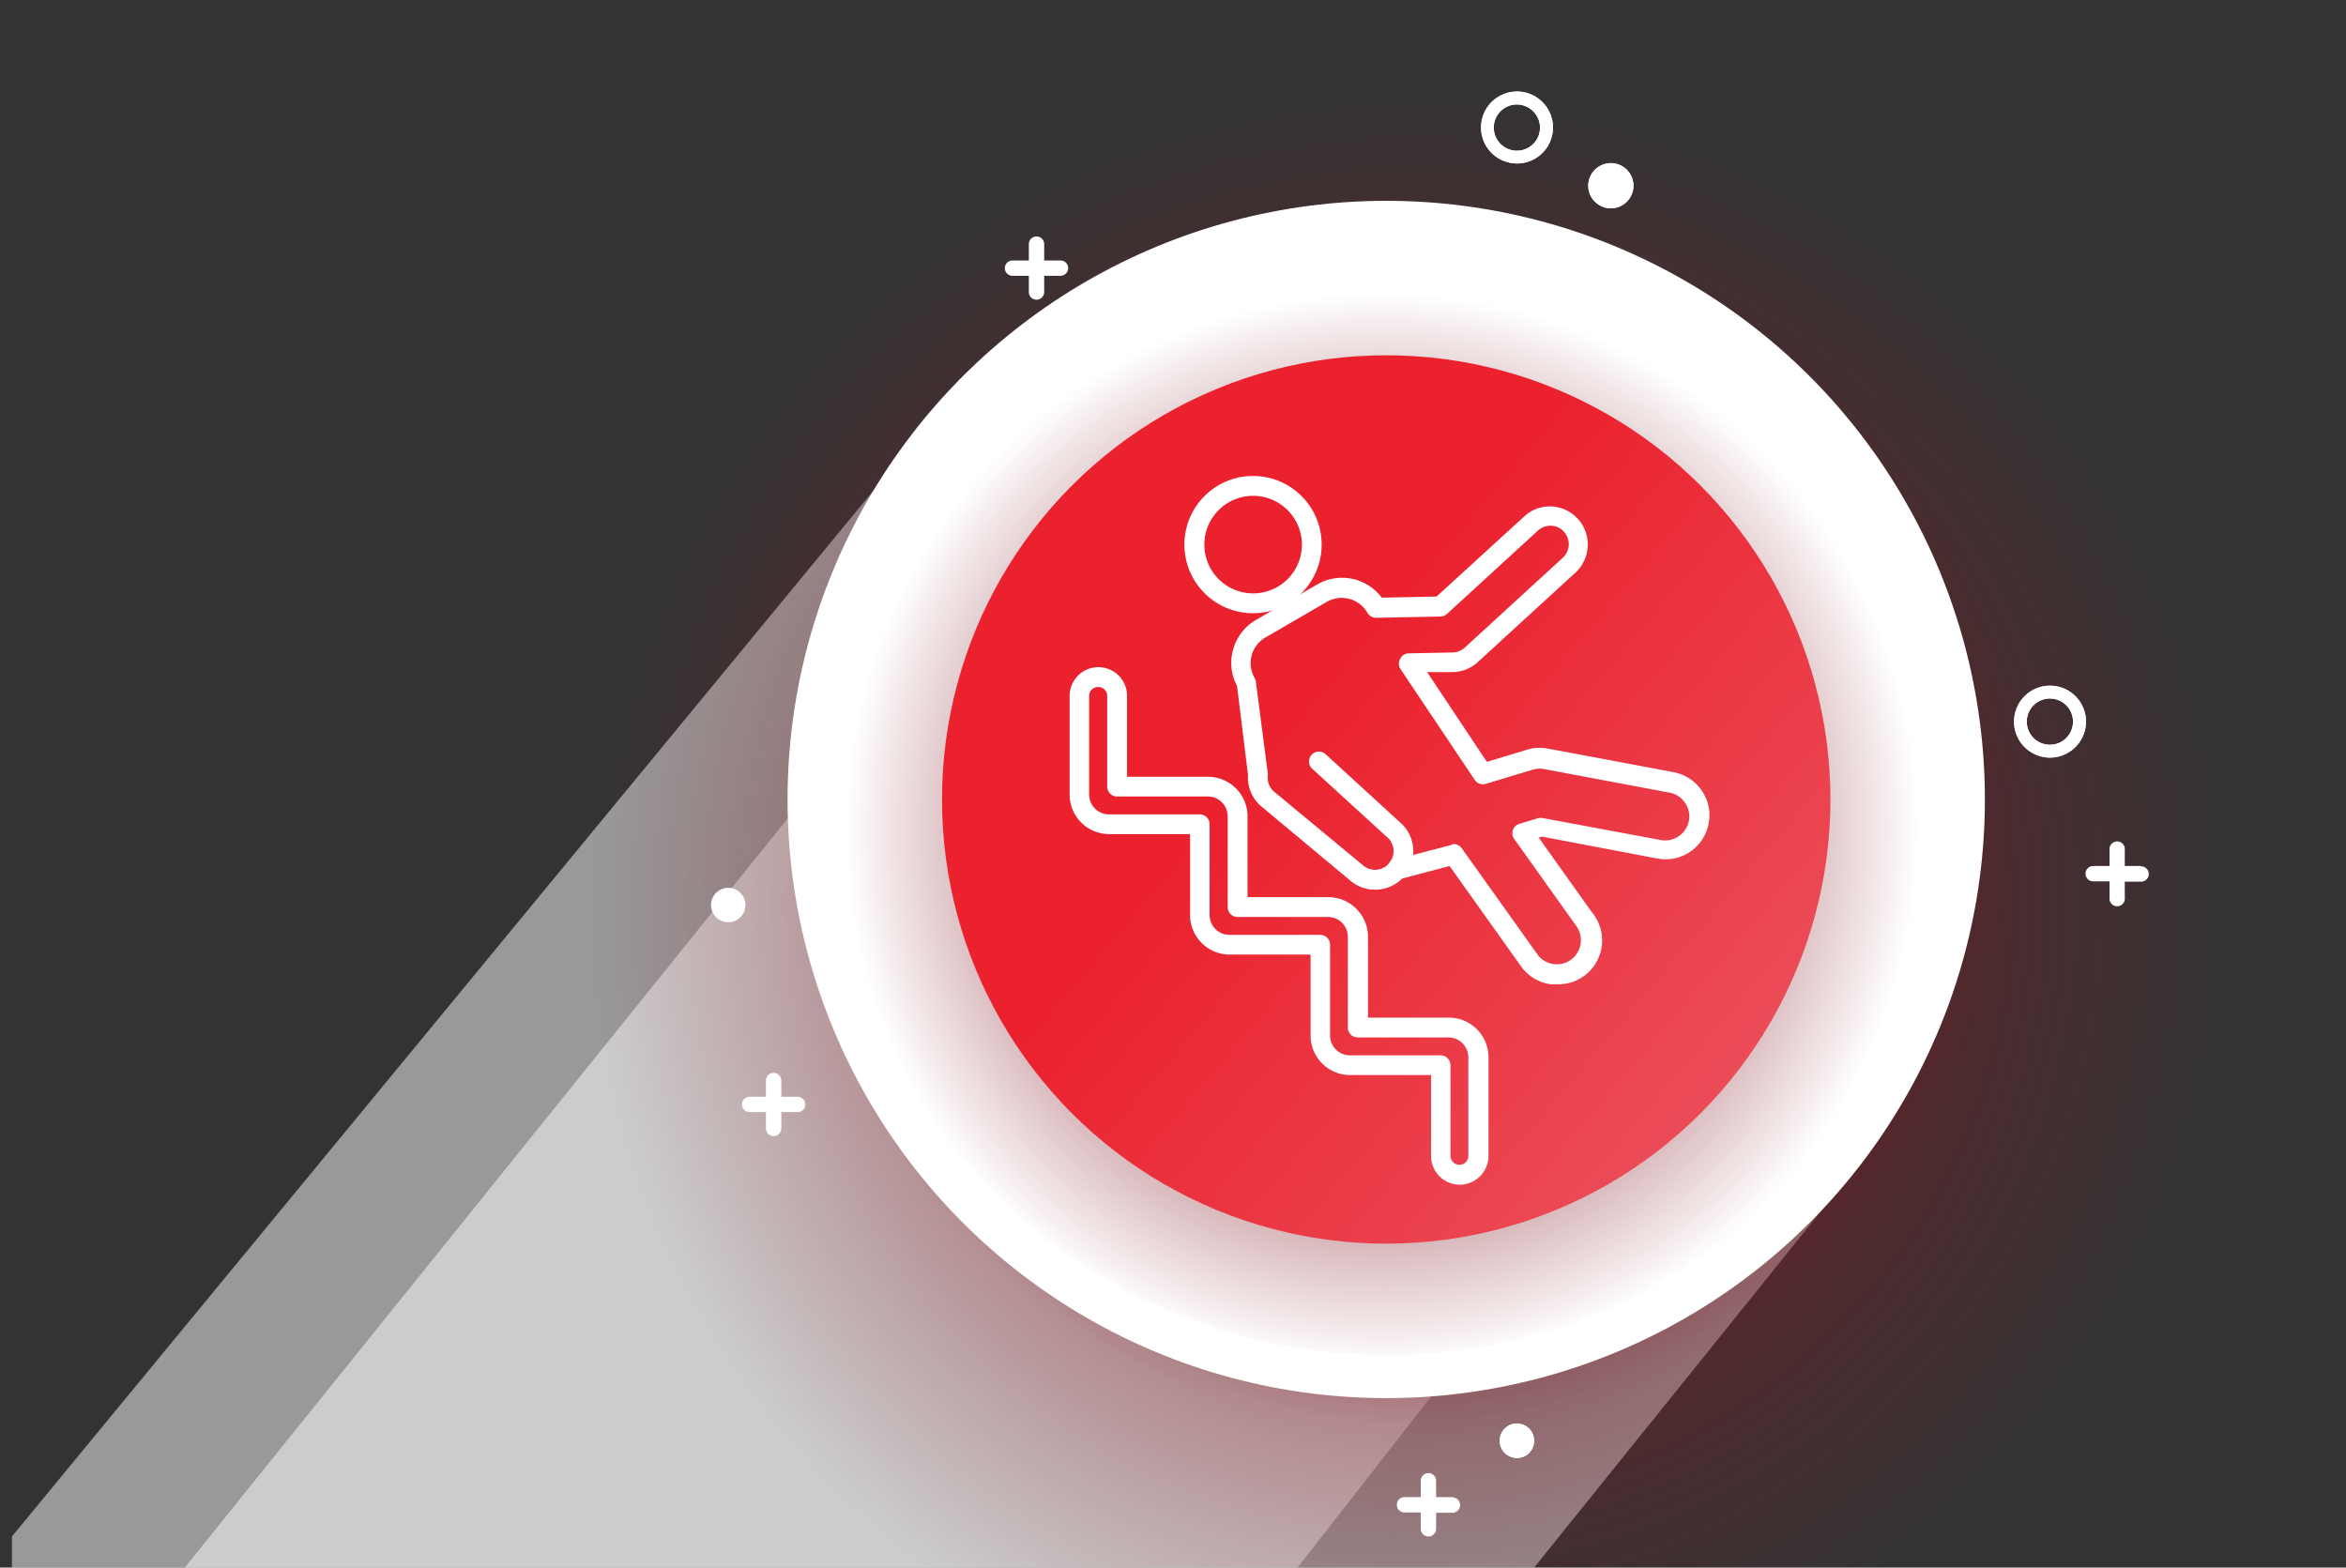 <?xml version="1.0" encoding="UTF-8"?> <svg xmlns="http://www.w3.org/2000/svg" xmlns:xlink="http://www.w3.org/1999/xlink" id="Capa_1" data-name="Capa 1" viewBox="0 0 214 143"><rect x="0" y="0" width="214" height="143" fill="#333333" stroke="none"/><defs><style>.cls-1,.cls-4{fill:#fff;}.cls-1,.cls-3{opacity:0.5;}.cls-2{fill:url(#Dégradé_sans_nom_10);}.cls-3{fill:url(#Dégradé_sans_nom_263);}.cls-5{fill:url(#Dégradé_sans_nom_17);}.cls-6{fill:url(#Dégradé_sans_nom_130);}</style><radialGradient id="Dégradé_sans_nom_10" cx="128.84" cy="82.48" r="95.09" gradientUnits="userSpaceOnUse"><stop offset="0" stop-color="#7f141f"></stop><stop offset="0.79" stop-color="#871925" stop-opacity="0"></stop></radialGradient><radialGradient id="Dégradé_sans_nom_263" cx="128.35" cy="74.46" r="61.74" gradientUnits="userSpaceOnUse"><stop offset="0.18" stop-color="#7f141f"></stop><stop offset="0.35" stop-color="#7f141f" stop-opacity="0.98"></stop><stop offset="0.47" stop-color="#7f141f" stop-opacity="0.9"></stop><stop offset="0.58" stop-color="#7f141f" stop-opacity="0.78"></stop><stop offset="0.69" stop-color="#7f141f" stop-opacity="0.6"></stop><stop offset="0.78" stop-color="#7f141f" stop-opacity="0.37"></stop><stop offset="0.87" stop-color="#7f141f" stop-opacity="0.09"></stop><stop offset="0.9" stop-color="#7f141f" stop-opacity="0"></stop></radialGradient><radialGradient id="Dégradé_sans_nom_17" cx="126.05" cy="75.65" r="48.93" gradientUnits="userSpaceOnUse"><stop offset="0" stop-color="#7f141f"></stop><stop offset="0.14" stop-color="#7f141f" stop-opacity="0.93"></stop><stop offset="0.36" stop-color="#7f141f" stop-opacity="0.76"></stop><stop offset="0.64" stop-color="#7f141f" stop-opacity="0.47"></stop><stop offset="0.95" stop-color="#7f141f" stop-opacity="0.07"></stop><stop offset="1" stop-color="#7f141f" stop-opacity="0"></stop></radialGradient><linearGradient id="Dégradé_sans_nom_130" x1="118.06" y1="65.82" x2="215.04" y2="148.08" gradientUnits="userSpaceOnUse"><stop offset="0" stop-color="#eb212e"></stop><stop offset="1" stop-color="#ea8b94"></stop></linearGradient></defs><title>icon-declaration-accident-travail</title><polygon class="cls-1" points="171.62 103.64 139.94 143 1.09 143 1.09 140.16 89.83 32.42 171.62 103.64"></polygon><polygon class="cls-1" points="158.97 90.99 118.36 143 16.85 143 98.71 41.29 158.97 90.99"></polygon><circle class="cls-2" cx="126.45" cy="71.5" r="89.5"></circle><circle class="cls-3" cx="129.38" cy="74.46" r="58.22"></circle><circle class="cls-4" cx="126.45" cy="72.93" r="54.61"></circle><circle class="cls-5" cx="126.45" cy="72.93" r="50.68"></circle><circle class="cls-6" cx="126.45" cy="72.93" r="40.52"></circle><path class="cls-4" d="M72.76,100.05H71.27V98.57a.7.7,0,1,0-1.4,0v1.48H68.38a.7.7,0,0,0,0,1.4h1.49v1.49a.7.7,0,1,0,1.4,0v-1.49h1.49a.7.7,0,1,0,0-1.4Z"></path><path class="cls-4" d="M195.31,79h-1.49V77.54a.7.7,0,1,0-1.39,0V79h-1.49a.7.7,0,1,0,0,1.4h1.49v1.49a.7.7,0,1,0,1.39,0V80.43h1.49a.7.7,0,0,0,0-1.4Z"></path><path class="cls-4" d="M132.52,136.57H131v-1.49a.7.7,0,0,0-1.4,0v1.49h-1.48a.7.7,0,0,0,0,1.4h1.48v1.49a.7.7,0,0,0,1.4,0V138h1.49a.7.7,0,1,0,0-1.4Z"></path><path class="cls-4" d="M96.74,23.76H95.25V22.27a.7.7,0,0,0-1.4,0v1.49H92.36a.7.7,0,0,0,0,1.4h1.49v1.48a.7.7,0,0,0,1.4,0V25.16h1.49a.7.7,0,1,0,0-1.4Z"></path><path class="cls-4" d="M187,69.11a3.28,3.28,0,1,1,3.28-3.28A3.29,3.29,0,0,1,187,69.11Zm0-5.39a2.11,2.11,0,1,0,2.1,2.11A2.11,2.11,0,0,0,187,63.72Z"></path><path class="cls-4" d="M187,69.11a3.28,3.28,0,1,1,3.28-3.28A3.29,3.29,0,0,1,187,69.11Zm0-5.39a2.11,2.11,0,1,0,2.1,2.11A2.11,2.11,0,0,0,187,63.72Z"></path><path class="cls-4" d="M138.38,14.91a3.28,3.28,0,1,1,3.28-3.27A3.28,3.28,0,0,1,138.38,14.91Zm0-5.38a2.11,2.11,0,1,0,2.1,2.11A2.12,2.12,0,0,0,138.38,9.53Z"></path><path class="cls-4" d="M138.38,14.91a3.28,3.28,0,1,1,3.28-3.27A3.28,3.28,0,0,1,138.38,14.91Zm0-5.38a2.11,2.11,0,1,0,2.1,2.11A2.12,2.12,0,0,0,138.38,9.53Z"></path><path class="cls-4" d="M147,19A2.06,2.06,0,1,1,149,17,2.06,2.06,0,0,1,147,19Z"></path><path class="cls-4" d="M147,19A2.06,2.06,0,1,1,149,17,2.06,2.06,0,0,1,147,19Z"></path><path class="cls-4" d="M66.46,84.13A1.57,1.57,0,1,1,68,82.56,1.57,1.57,0,0,1,66.46,84.13Z"></path><path class="cls-4" d="M138.38,133a1.57,1.57,0,1,1,1.56-1.56A1.56,1.56,0,0,1,138.38,133Z"></path><path class="cls-4" d="M138.38,133a1.57,1.57,0,1,1,1.56-1.56A1.56,1.56,0,0,1,138.38,133Z"></path><g id="_Groupe_" data-name="&lt;Groupe&gt;"><path class="cls-4" d="M114.31,55.94a6.26,6.26,0,1,1,6.25-6.26A6.26,6.26,0,0,1,114.31,55.94Zm0-10.71a4.45,4.45,0,1,0,4.45,4.45A4.46,4.46,0,0,0,114.31,45.23Z"></path></g><path class="cls-4" d="M142,89.79l-.53,0a4,4,0,0,1-2.65-1.54L132.23,79l-4.32,1.14a3.47,3.47,0,0,1-2.13,1,3.43,3.43,0,0,1-2.57-.78L115.1,73.6a3.49,3.49,0,0,1-1.26-2.94l-1-8.09a4.47,4.47,0,0,1-.37-3.27,4.54,4.54,0,0,1,2.1-2.75l5.58-3.23a4.51,4.51,0,0,1,5.89,1.2l5-.1,8-7.31a3.42,3.42,0,0,1,2.51-.91,3.48,3.48,0,0,1,2.2,6l-8.95,8.2a3.45,3.45,0,0,1-2.28.91l-2.34,0,5.45,8.19,3.66-1.11a3.94,3.94,0,0,1,1.9-.1l11.48,2.15a4,4,0,0,1,2.56,1.68,3.94,3.94,0,0,1,.63,3,4,4,0,0,1-4.67,3.2l-10.52-2-.31.09,4.88,6.85A4,4,0,0,1,142,89.79ZM132.61,77a.91.91,0,0,1,.73.38l6.95,9.75a2.19,2.19,0,0,0,3.06.38,2.21,2.21,0,0,0,.41-3.08l-5.63-7.89a.89.89,0,0,1-.12-.82.86.86,0,0,1,.59-.57l1.73-.52a.86.86,0,0,1,.42,0l10.74,2a2.21,2.21,0,0,0,2.57-1.75,2.19,2.19,0,0,0-.35-1.65,2.16,2.16,0,0,0-1.41-.92l-11.48-2.16a2.29,2.29,0,0,0-1,.06l-4.3,1.3a.9.9,0,0,1-1-.37L127.73,61a.88.88,0,0,1,0-.91.89.89,0,0,1,.78-.49l4-.08a1.71,1.71,0,0,0,1.1-.44l8.95-8.2a1.68,1.68,0,0,0,.1-2.37,1.62,1.62,0,0,0-1.16-.55,1.68,1.68,0,0,0-1.21.44L132,56a.92.92,0,0,1-.59.24l-5.87.12a.94.94,0,0,1-.8-.45,2.71,2.71,0,0,0-3.72-1l-5.58,3.24a2.7,2.7,0,0,0-1.27,1.65,2.75,2.75,0,0,0,.28,2.06.81.81,0,0,1,.11.33l1.09,8.37a.74.74,0,0,1,0,.21,1.66,1.66,0,0,0,.6,1.47l8.11,6.72a1.69,1.69,0,0,0,1.24.38,1.73,1.73,0,0,0,1.13-.6.88.88,0,0,1,.46-.3l5.19-1.36A.85.85,0,0,1,132.61,77Z"></path><path class="cls-4" d="M127.42,80.19a.87.87,0,0,1-.57-.21.89.89,0,0,1-.12-1.27,1.67,1.67,0,0,0-.23-2.37l-6.8-6.21a.9.9,0,1,1,1.22-1.33L127.69,75a3.4,3.4,0,0,1,1.21,2.33,3.46,3.46,0,0,1-.78,2.55A.93.93,0,0,1,127.42,80.19Z"></path><g id="_Groupe_2" data-name="&lt;Groupe&gt;"><path class="cls-4" d="M133.16,108.07a2.62,2.62,0,0,1-2.62-2.62V98.07h-7.38a3.61,3.61,0,0,1-3.61-3.61V87.08h-7.38a3.61,3.61,0,0,1-3.61-3.61V76.09h-7.38a3.61,3.61,0,0,1-3.61-3.61v-9a2.62,2.62,0,0,1,5.24,0v7.38h7.38a3.61,3.61,0,0,1,3.61,3.61v7.37h7.37a3.63,3.63,0,0,1,3.62,3.62v7.37h7.37a3.62,3.62,0,0,1,3.62,3.62v9A2.63,2.63,0,0,1,133.16,108.07Zm-33-45.4a.81.81,0,0,0-.81.81v9a1.81,1.81,0,0,0,1.8,1.81h8.28a.9.9,0,0,1,.91.9v8.28a1.81,1.81,0,0,0,1.8,1.81h8.28a.9.9,0,0,1,.91.9v8.28a1.81,1.81,0,0,0,1.8,1.81h8.28a.9.9,0,0,1,.9.9v8.28a.82.82,0,0,0,.82.81.81.81,0,0,0,.81-.81v-9a1.81,1.81,0,0,0-1.81-1.81h-8.28a.9.9,0,0,1-.9-.9V85.46a1.81,1.81,0,0,0-1.81-1.81H112.9a.9.9,0,0,1-.91-.9V74.47a1.81,1.81,0,0,0-1.8-1.81h-8.28a.9.9,0,0,1-.91-.9V63.48A.81.81,0,0,0,100.19,62.67Z"></path></g></svg> 